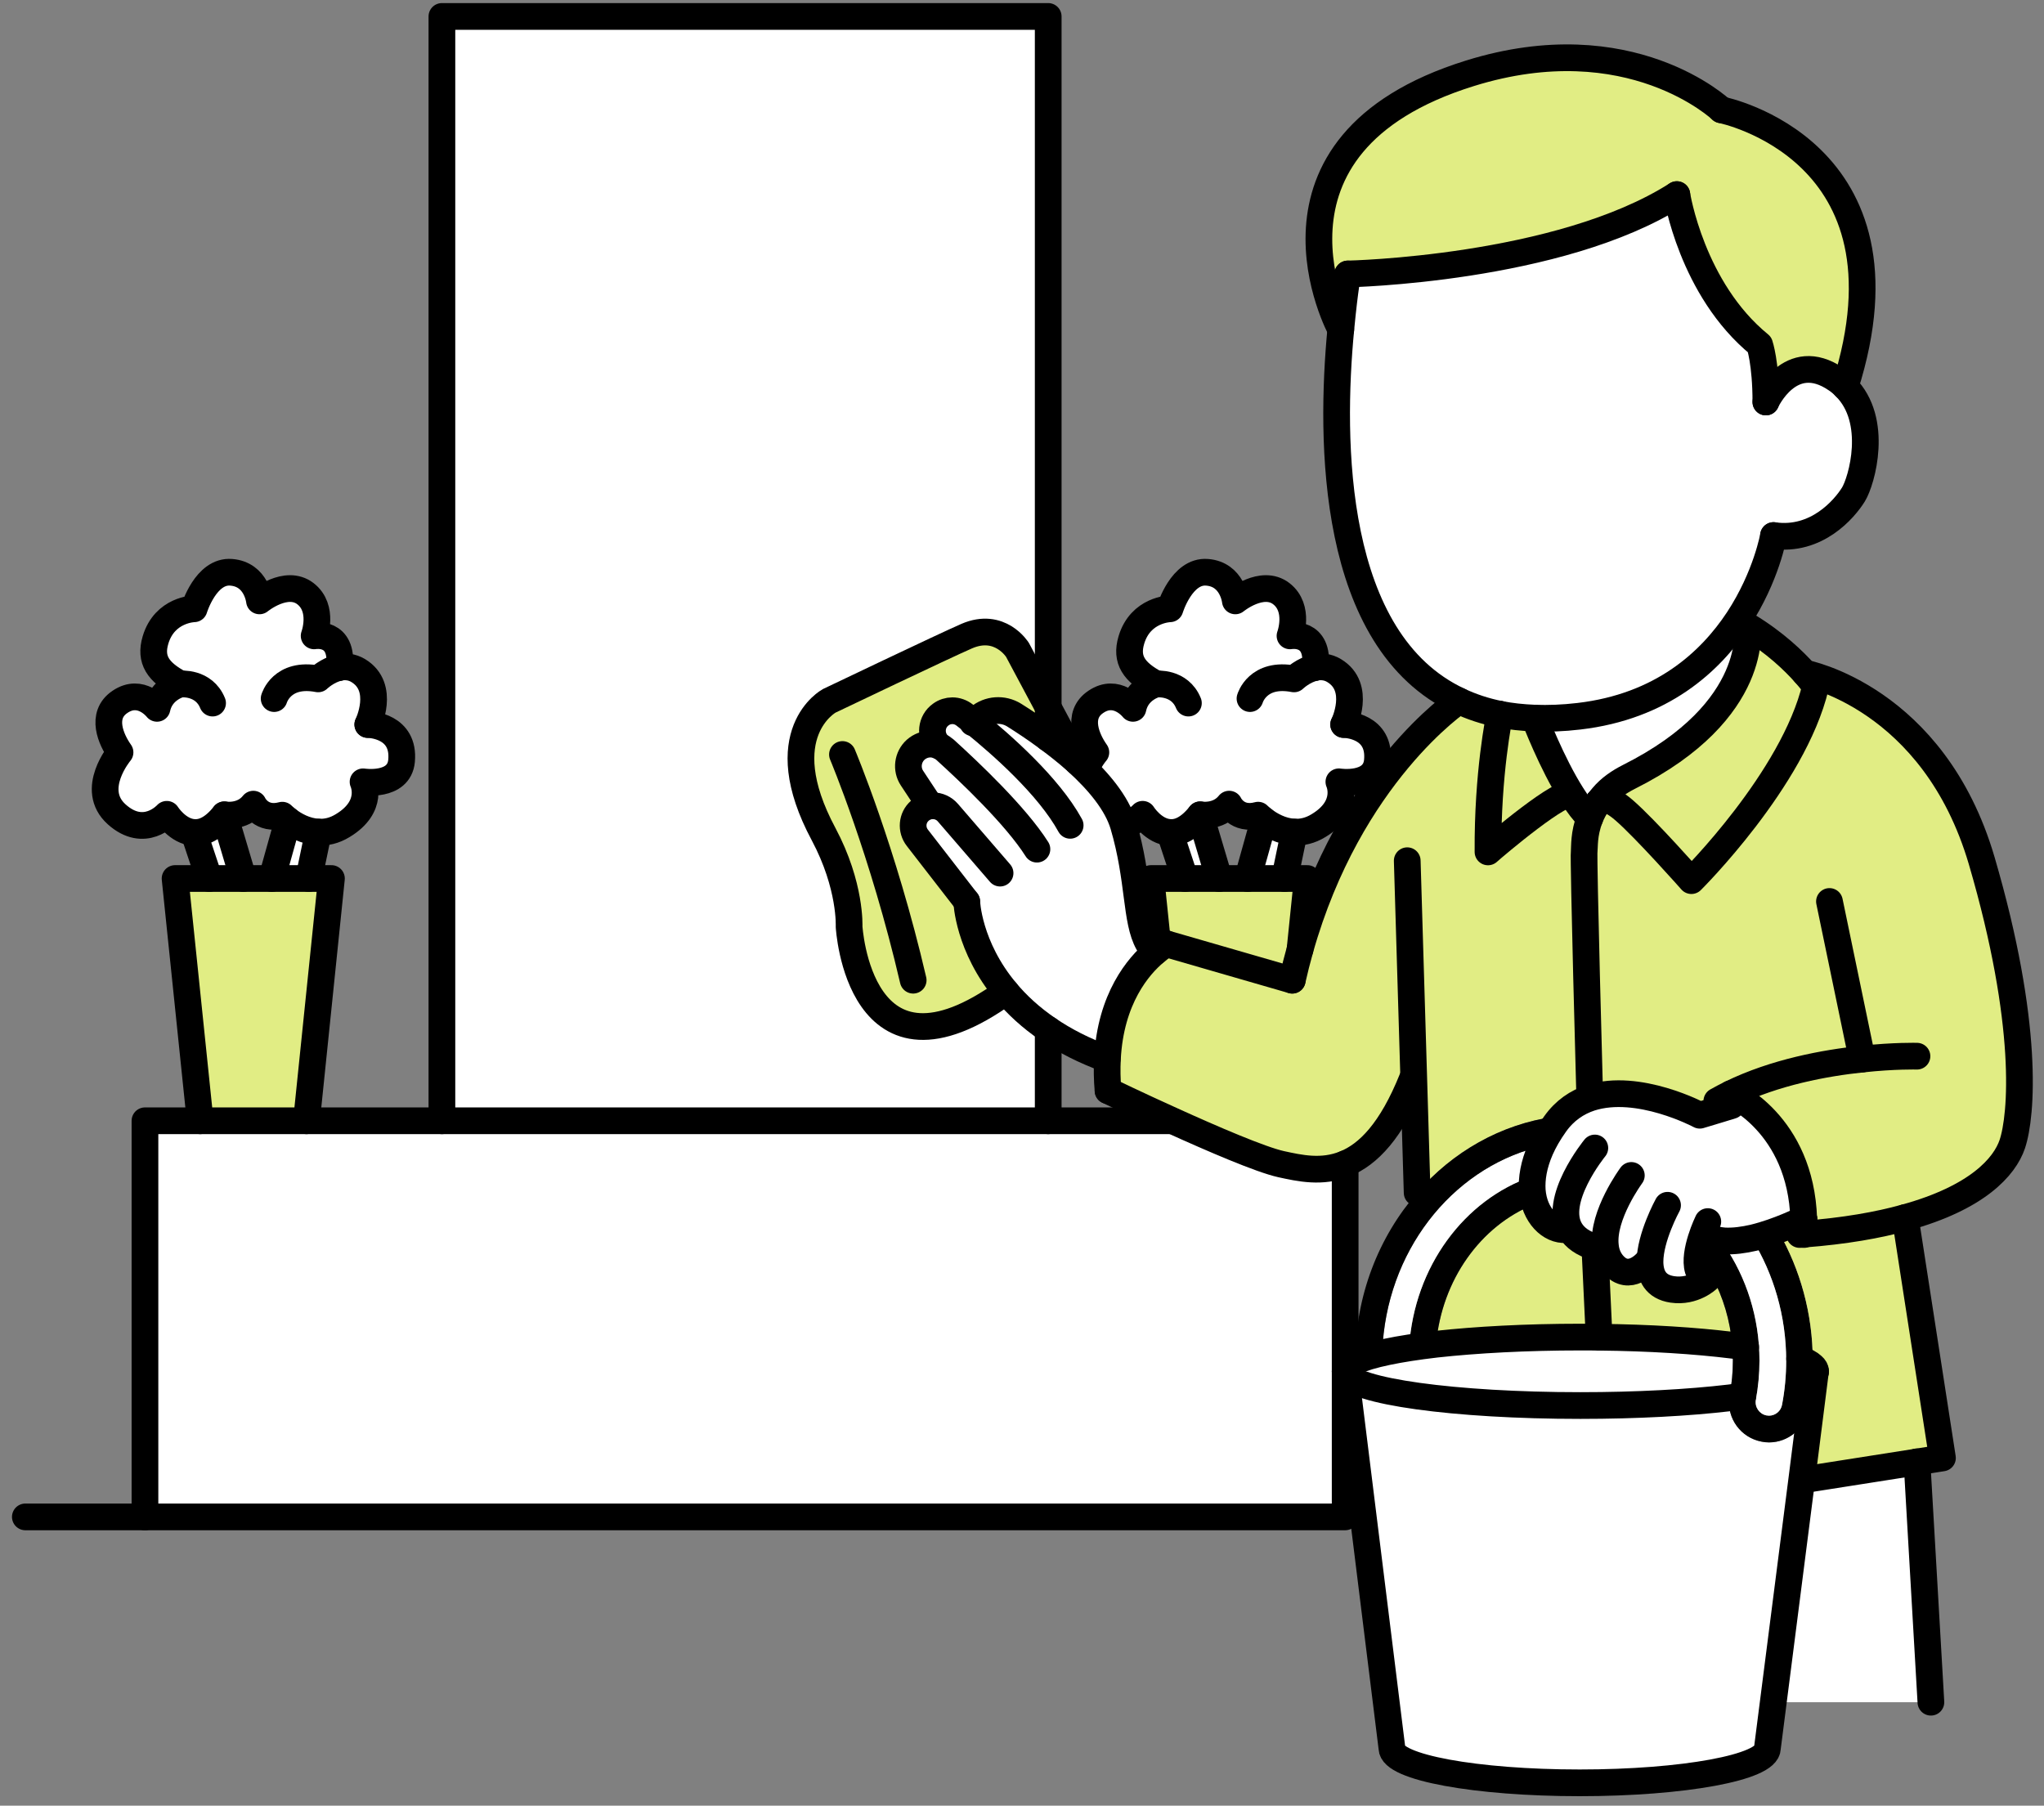 <?xml version="1.0" encoding="UTF-8"?>
<svg xmlns="http://www.w3.org/2000/svg" width="163" height="144" viewBox="0 0 163 144" fill="none">
  <rect x="0" y="0" width="163" height="144" fill="#808080" stroke="none"/>
  <g clip-path="url(#clip0_606_216)">
    <path d="M93.291 66.391C93.991 66.441 94.821 66.1 95.711 64.981L97.221 70.061H94.501L93.291 66.4V66.391Z" fill="white"></path>
    <path d="M136.532 101.81C137.412 103.44 137.972 105.3 138.142 107.28C135.222 106.92 131.552 106.68 127.522 106.64L127.182 99.45L128.022 99.35C128.072 99.89 128.262 100.4 128.632 100.83C129.942 102.33 131.342 100.64 131.342 100.64H131.582C131.592 101.72 132.022 102.63 133.362 102.83C135.082 103.08 136.192 101.99 136.192 101.99L136.532 101.81Z" fill="#E1ED84"></path>
    <path d="M74.771 59.35C74.131 58.64 74.251 57.53 75.031 56.98C75.301 56.78 75.631 56.68 75.951 56.68C76.291 56.68 76.641 56.8 76.921 57.02C77.131 57.18 77.371 57.37 77.641 57.58L78.061 57.22C78.851 56.56 79.981 56.48 80.861 57.02C81.611 57.49 82.571 58.12 83.591 58.88C84.311 59.41 85.071 60.01 85.791 60.65C85.831 60.69 85.871 60.72 85.911 60.76C87.581 62.28 89.061 64.03 89.591 65.81C90.871 70.15 90.541 73.4 91.571 75.22C91.721 75.48 91.901 75.72 92.111 75.92C90.811 77.02 88.551 79.61 88.311 84.46H88.291C86.431 83.79 84.881 82.98 83.591 82.1C82.191 81.15 81.091 80.12 80.231 79.09C77.201 75.48 77.091 71.89 77.091 71.89L73.161 66.82C72.641 66.16 72.721 65.21 73.351 64.66C73.591 64.44 73.891 64.31 74.191 64.27L72.731 62.06C72.251 61.34 72.381 60.37 73.021 59.79C73.361 59.49 73.781 59.34 74.191 59.34C74.441 59.34 74.681 59.39 74.911 59.5L74.771 59.35Z" fill="white"></path>
    <path d="M19.401 70.061H20.201H21.671H24.621H26.431L24.441 89.38H20.201H15.961L13.961 70.061H16.681H19.401Z" fill="#E1ED84"></path>
    <path d="M122.191 94.939C122.351 96.95 123.651 98.149 124.871 98.059L125.251 98.139C125.601 98.7 126.201 99.159 127.181 99.449L127.521 106.639C127.031 106.629 126.531 106.629 126.031 106.629C121.691 106.629 117.701 106.849 114.521 107.199C114.981 102.039 118.091 97.759 122.301 96.059C122.251 95.749 122.211 95.37 122.181 94.939H122.191Z" fill="#E1ED84"></path>
    <path d="M122.171 93.82C122.161 94.22 122.171 94.6 122.181 94.94C122.211 95.37 122.251 95.75 122.301 96.06C118.091 97.76 114.981 102.04 114.521 107.19C114.011 107.23 113.231 107.31 112.371 107.43C112.781 101.01 116.781 95.66 122.171 93.82Z" fill="black"></path>
    <path d="M119.602 56.961C119.552 57.211 118.622 61.641 118.662 67.941C119.132 67.511 124.812 62.691 125.332 63.441L125.362 63.421C125.822 64.151 126.302 64.791 126.782 65.251C126.292 66.511 126.372 67.561 126.332 67.901C126.252 68.481 126.772 87.361 126.772 87.361L126.832 87.551C125.772 87.901 124.782 88.551 124.012 89.641C123.512 90.341 123.132 91.011 122.852 91.641L122.562 91.501C122.842 90.631 123.282 89.781 123.992 89.051C119.682 89.651 115.832 91.861 113.012 95.121L112.742 86.021H112.632C110.962 90.201 109.092 92.071 107.272 92.811C105.422 93.571 103.632 93.161 102.162 92.841C100.532 92.481 96.682 90.821 93.462 89.361C90.672 88.101 88.362 86.981 88.362 86.981C88.282 86.081 88.272 85.241 88.312 84.461C88.552 79.611 90.812 77.021 92.112 75.931C92.652 75.471 93.022 75.271 93.022 75.271L103.052 78.171C103.242 77.331 103.452 76.511 103.672 75.721C107.612 61.731 116.342 55.891 116.342 55.891C117.332 56.361 118.412 56.721 119.602 56.961Z" fill="#E1ED84"></path>
    <path d="M138.191 108.521C138.191 109.441 138.101 110.361 137.931 111.251C137.911 111.331 137.901 111.411 137.901 111.481C134.671 111.861 130.531 112.091 126.031 112.091C115.991 112.091 107.801 110.951 107.291 109.501L107.271 109.361C107.271 109.081 107.561 108.811 108.091 108.561C109.241 108.021 111.511 107.551 114.521 107.201C117.701 106.851 121.691 106.631 126.031 106.631C126.531 106.631 127.031 106.631 127.521 106.641C131.551 106.681 135.221 106.921 138.141 107.281C138.171 107.691 138.191 108.101 138.191 108.521Z" fill="white"></path>
    <path d="M141.071 115.03C142.601 115.03 143.921 113.93 144.201 112.42C144.361 111.57 144.471 110.69 144.521 109.81C144.651 109.71 144.731 109.6 144.761 109.48L143.701 117.85L141.411 135.75L140.941 139.42C140.941 140.95 134.241 142.18 125.971 142.18C117.701 142.18 111.001 140.95 111.001 139.42L107.291 109.5C107.801 110.95 115.991 112.09 126.031 112.09C130.531 112.09 134.671 111.86 137.901 111.48C137.711 113.13 138.831 114.66 140.481 114.97C140.671 115.01 140.871 115.03 141.071 115.03Z" fill="white"></path>
    <path d="M83.59 82.1V89.38H35.24V1.311H83.59V56.42L81.14 51.831C81.14 51.831 79.75 49.581 77.09 50.73C75.27 51.52 66.13 55.891 66.13 55.891C66.13 55.891 61.36 58.461 65.68 66.531C67.87 70.641 67.71 73.891 67.71 73.891C67.71 73.891 68.48 87.581 80.23 79.091C81.09 80.121 82.19 81.15 83.59 82.1Z" fill="white"></path>
    <path d="M119.601 56.959C118.411 56.719 117.331 56.359 116.341 55.889C106.091 51.099 106.081 35.069 106.921 26.279C107.261 22.739 107.481 21.849 107.481 21.849C107.481 21.849 124.331 21.509 133.721 15.52C133.721 15.52 134.891 23.059 140.321 27.489C140.321 27.489 140.821 28.93 140.821 32.059C140.821 32.059 142.761 27.739 146.421 30.239C146.691 30.419 146.931 30.619 147.141 30.84C149.851 33.52 148.471 38.359 147.801 39.44C147.081 40.599 144.861 43.2 141.431 42.709C141.431 42.709 140.871 45.969 138.611 49.41C136.381 52.789 132.511 56.349 125.911 57.12C124.651 57.27 123.471 57.309 122.371 57.27C121.391 57.23 120.471 57.13 119.601 56.959Z" fill="white"></path>
    <path d="M143.851 97.22C143.851 97.22 143.851 97.21 143.841 97.22C143.601 89.61 138.031 87.22 138.031 87.22C137.651 87.41 137.281 87.6 136.911 87.81L137.111 88.47L135.551 88.94C135.551 88.94 130.661 86.32 126.831 87.55L126.771 87.36C126.771 87.36 126.251 68.48 126.331 67.9C126.371 67.56 126.291 66.51 126.781 65.25C126.941 64.85 127.151 64.43 127.451 64H127.461C127.461 64 127.501 63.93 127.521 63.9H127.531C127.711 63.73 128.241 63.51 129.521 64.62C131.211 66.08 134.881 70.23 134.881 70.23C134.881 70.23 143.021 62.16 144.781 54.75C144.781 54.75 144.501 54.33 143.921 53.68C143.921 53.68 154.201 55.59 158.031 68.64C161.851 81.68 161.231 88.97 160.471 91.24C159.861 93.05 157.681 95.52 151.931 97.1C149.781 97.7 147.121 98.17 143.851 98.42C143.871 98.01 143.871 97.61 143.851 97.22Z" fill="#E1ED84"></path>
    <path d="M141.841 98.24C143.551 101.23 144.561 104.75 144.561 108.52C144.561 108.66 144.561 108.8 144.551 108.94C144.551 109.23 144.541 109.52 144.521 109.81C144.471 110.69 144.361 111.57 144.201 112.42C143.921 113.93 142.601 115.03 141.071 115.03C140.871 115.03 140.671 115.01 140.481 114.97C138.831 114.66 137.711 113.13 137.901 111.48C137.901 111.41 137.901 111.33 137.931 111.25C138.101 110.36 138.191 109.44 138.191 108.52C138.191 108.1 138.171 107.69 138.141 107.28C137.971 105.3 137.411 103.44 136.531 101.81C136.281 101.32 136.001 100.85 135.691 100.41L135.761 99.49C136.231 99.49 136.841 99.41 137.491 99.29C139.251 101.86 140.311 105.05 140.311 108.52C140.311 109.57 140.211 110.62 140.021 111.64C139.921 112.22 140.301 112.77 140.871 112.88C140.941 112.89 141.011 112.9 141.071 112.9C141.571 112.9 142.021 112.54 142.111 112.03C142.331 110.88 142.441 109.7 142.441 108.52C142.441 104.93 141.431 101.59 139.721 98.81C139.781 98.8 139.841 98.78 139.891 98.77C140.671 98.57 141.371 98.37 141.841 98.24Z" fill="black"></path>
    <path d="M138.031 87.221C138.031 87.221 143.601 89.611 143.841 97.221C143.691 97.291 141.831 98.221 139.871 98.701C139.061 98.891 138.241 99.001 137.501 98.961V99.291C136.841 99.411 136.231 99.491 135.761 99.491L135.691 100.411C136.001 100.851 136.281 101.321 136.531 101.811L136.191 101.991C136.191 101.991 135.081 103.081 133.361 102.831C132.021 102.631 131.591 101.721 131.581 100.631H131.341C131.341 100.631 129.941 102.331 128.631 100.831C128.261 100.401 128.071 99.891 128.021 99.351L127.181 99.451C126.201 99.161 125.601 98.701 125.251 98.141L124.871 98.061C123.651 98.151 122.351 96.951 122.191 94.941C122.131 94.001 122.301 92.891 122.851 91.641C123.131 91.011 123.511 90.341 124.011 89.641C124.781 88.551 125.771 87.901 126.831 87.551C130.661 86.321 135.551 88.941 135.551 88.941L137.111 88.471L136.911 87.811C137.281 87.601 137.651 87.411 138.031 87.221Z" fill="white"></path>
    <path d="M16.681 70.061L15.461 66.4C16.161 66.441 16.991 66.111 17.891 64.981L19.401 70.061H16.681Z" fill="white"></path>
    <path d="M107.271 109.359V120.969H11.56V89.379H93.451V89.359C96.68 90.819 100.531 92.479 102.161 92.839C103.631 93.159 105.421 93.569 107.271 92.809V109.359Z" fill="white"></path>
    <path d="M144.561 108.52C144.561 104.75 143.551 101.23 141.841 98.24C141.371 98.37 140.671 98.57 139.891 98.77L139.871 98.7C141.831 98.22 143.691 97.29 143.841 97.22C143.851 97.21 143.851 97.22 143.851 97.22C143.871 97.61 143.871 98.01 143.851 98.42C147.121 98.17 149.781 97.7 151.931 97.1L154.901 116.27L152.871 116.59L144.341 117.93L143.701 117.85L144.761 109.48L144.781 109.36C144.781 109.21 144.701 109.07 144.551 108.94C144.561 108.8 144.561 108.66 144.561 108.52Z" fill="#E1ED84"></path>
    <path d="M12.522 56.49C12.862 54.91 14.392 54.55 14.392 54.55C12.602 53.6 11.932 52.62 12.402 51.04C13.132 48.59 15.482 48.55 15.482 48.55C15.482 48.55 16.412 45.47 18.442 45.64C20.472 45.8 20.692 47.92 20.692 47.92C20.692 47.92 22.822 46.17 24.352 47.34C25.872 48.51 25.052 50.71 25.052 50.71C25.052 50.71 27.392 50.28 27.072 53.22C27.542 53.14 28.062 53.17 28.572 53.48C30.772 54.81 29.332 57.78 29.332 57.78C29.532 57.78 32.282 57.9 32.022 60.68C31.822 62.8 28.952 62.35 28.952 62.35C28.952 62.35 29.872 64.31 27.332 65.84C26.652 66.26 25.992 66.39 25.392 66.36C24.342 66.31 23.462 65.78 22.972 65.41C22.682 65.18 22.512 65.01 22.512 65.01C20.812 65.47 20.202 64.13 20.202 64.13C19.322 65.24 17.892 64.98 17.892 64.98C16.992 66.11 16.162 66.44 15.462 66.39C14.162 66.31 13.302 64.94 13.302 64.94C13.302 64.94 11.522 66.94 9.302 64.94C7.092 62.95 9.572 60 9.572 60C8.862 59 7.972 57.04 9.572 55.97C11.242 54.84 12.522 56.49 12.522 56.49Z" fill="white"></path>
    <path d="M152.87 116.59L153.98 135.75H141.41L143.7 117.85L144.34 117.93L152.87 116.59Z" fill="white"></path>
    <path d="M75.031 56.98C74.251 57.53 74.131 58.64 74.771 59.35L74.911 59.5C74.681 59.39 74.441 59.34 74.191 59.34C73.781 59.34 73.361 59.49 73.021 59.79C72.381 60.37 72.251 61.34 72.731 62.06L74.191 64.27C73.891 64.31 73.591 64.44 73.351 64.66C72.721 65.21 72.641 66.16 73.161 66.82L77.091 71.89C77.091 71.89 77.201 75.48 80.231 79.09C68.481 87.58 67.711 73.89 67.711 73.89C67.711 73.89 67.871 70.64 65.681 66.53C61.361 58.46 66.131 55.89 66.131 55.89C66.131 55.89 75.271 51.52 77.091 50.73C79.751 49.58 81.141 51.83 81.141 51.83L83.591 56.42V58.88C82.571 58.12 81.611 57.49 80.861 57.02C79.981 56.48 78.851 56.56 78.061 57.22L77.641 57.58C77.371 57.37 77.131 57.18 76.921 57.02C76.641 56.8 76.291 56.68 75.951 56.68C75.631 56.68 75.301 56.78 75.031 56.98Z" fill="#E1ED84"></path>
    <path d="M106.921 26.279C106.921 26.279 98.911 11.549 117.211 5.849C130.011 1.859 137.271 8.759 137.271 8.759C137.271 8.759 153.151 11.919 147.141 30.839C146.931 30.619 146.691 30.419 146.421 30.239C142.761 27.739 140.821 32.059 140.821 32.059C140.821 28.929 140.321 27.489 140.321 27.489C134.891 23.059 133.721 15.519 133.721 15.519C124.331 21.509 107.481 21.849 107.481 21.849C107.481 21.849 107.261 22.739 106.921 26.279Z" fill="#E1ED84"></path>
    <path d="M21.672 70.06L22.972 65.41C23.462 65.78 24.342 66.31 25.392 66.36L24.622 70.06H21.672Z" fill="white"></path>
    <path d="M139.341 49.91C139.341 49.91 140.471 56.65 129.911 61.95C129.121 62.35 128.381 62.85 127.811 63.53C127.711 63.65 127.611 63.77 127.531 63.89H127.521C127.481 63.94 127.461 63.97 127.461 63.99H127.451C127.151 64.43 126.941 64.85 126.781 65.25C126.301 64.79 125.821 64.15 125.361 63.42C123.731 60.86 122.371 57.27 122.371 57.27C123.471 57.31 124.651 57.27 125.911 57.12C132.511 56.35 136.381 52.79 138.611 49.41L139.341 49.91Z" fill="white"></path>
    <path d="M122.85 91.64C122.3 92.89 122.13 94 122.19 94.94H122.18C122.17 94.6 122.16 94.22 122.17 93.82C116.78 95.66 112.78 101.01 112.37 107.43C113.23 107.31 114.01 107.23 114.52 107.19C111.51 107.55 109.24 108.02 108.09 108.56L108.07 108.52C108.59 108.23 109.37 107.99 110.23 107.8C110.53 99.87 115.69 93.29 122.56 91.5L122.85 91.64Z" fill="white"></path>
    <path d="M142.44 108.519C142.44 109.699 142.33 110.879 142.11 112.029C142.02 112.539 141.57 112.899 141.07 112.899C141.01 112.899 140.94 112.889 140.87 112.879C140.3 112.769 139.92 112.219 140.02 111.639C140.21 110.619 140.31 109.569 140.31 108.519C140.31 105.049 139.25 101.859 137.49 99.289V98.959C138.24 98.999 139.06 98.889 139.87 98.699L139.89 98.769C139.84 98.769 139.78 98.799 139.72 98.809C141.43 101.589 142.44 104.929 142.44 108.519Z" fill="white"></path>
    <path d="M99.49 70.06L100.79 65.41C101.29 65.78 102.16 66.31 103.21 66.36L102.44 70.06H99.49Z" fill="white"></path>
    <path d="M93.02 75.27C93.02 75.27 92.65 75.471 92.11 75.93C91.9 75.721 91.72 75.481 91.57 75.221L92.3 75.07L91.78 70.061H104.25L103.67 75.721C103.45 76.511 103.24 77.331 103.05 78.171L93.02 75.27Z" fill="#E1ED84"></path>
    <path d="M118.661 67.941C118.621 61.641 119.551 57.211 119.601 56.961C120.471 57.131 121.391 57.231 122.371 57.271C122.371 57.271 123.731 60.861 125.361 63.421L125.331 63.441C124.811 62.691 119.131 67.511 118.661 67.941Z" fill="#E1ED84"></path>
    <path d="M127.531 63.89C127.611 63.77 127.711 63.65 127.811 63.53C128.381 62.85 129.121 62.35 129.911 61.95C140.471 56.65 139.341 49.91 139.341 49.91C141.571 51.26 143.071 52.73 143.921 53.68C144.501 54.33 144.781 54.75 144.781 54.75C143.021 62.16 134.881 70.23 134.881 70.23C134.881 70.23 131.211 66.08 129.521 64.62C128.241 63.51 127.711 63.73 127.531 63.89Z" fill="#E1ED84"></path>
    <path d="M113.01 95.121C115.83 91.861 119.68 89.651 123.99 89.051C123.28 89.781 122.84 90.631 122.56 91.501C115.69 93.291 110.53 99.871 110.23 107.801C109.37 107.991 108.59 108.231 108.07 108.521C108.07 103.341 109.95 98.631 113.01 95.121Z" fill="black"></path>
    <path d="M92.212 54.55C90.422 53.6 89.752 52.62 90.222 51.04C90.952 48.59 93.302 48.55 93.302 48.55C93.302 48.55 94.232 45.47 96.262 45.64C98.292 45.8 98.512 47.92 98.512 47.92C98.512 47.92 100.642 46.17 102.172 47.34C103.692 48.51 102.872 50.71 102.872 50.71C102.872 50.71 105.212 50.28 104.892 53.22C105.362 53.14 105.882 53.17 106.392 53.48C108.602 54.81 107.152 57.78 107.152 57.78C107.362 57.78 110.102 57.9 109.842 60.68C109.642 62.8 106.772 62.35 106.772 62.35C106.772 62.35 107.692 64.31 105.152 65.84C104.472 66.26 103.812 66.39 103.212 66.36C102.162 66.31 101.292 65.78 100.792 65.41C100.502 65.18 100.332 65.01 100.332 65.01C98.632 65.47 98.022 64.13 98.022 64.13C97.142 65.24 95.712 64.98 95.712 64.98C94.822 66.1 93.992 66.44 93.292 66.39C91.982 66.32 91.122 64.94 91.122 64.94C91.122 64.94 90.722 65.39 90.082 65.65L89.592 65.81C89.062 64.03 87.582 62.28 85.912 60.76L85.852 60.65H86.942C87.182 60.24 87.392 60 87.392 60C86.682 59 85.792 57.04 87.392 55.97C89.062 54.84 90.352 56.49 90.352 56.49C90.682 54.91 92.212 54.55 92.212 54.55Z" fill="white"></path>
    <path d="M122.371 57.27C122.371 57.27 123.731 60.859 125.361 63.419C125.821 64.15 126.301 64.79 126.781 65.249" stroke="black" stroke-width="2.13" stroke-linecap="round"></path>
    <path d="M119.601 56.949C119.551 57.209 118.621 61.639 118.661 67.939C119.131 67.509 124.811 62.689 125.331 63.439" stroke="black" stroke-width="2.13" stroke-linecap="round" stroke-linejoin="round"></path>
    <path d="M127.451 64C127.151 64.43 126.941 64.85 126.781 65.25C126.291 66.51 126.371 67.56 126.331 67.9C126.251 68.48 126.771 87.36 126.771 87.36" stroke="black" stroke-width="2.13" stroke-linecap="round" stroke-linejoin="round"></path>
    <path d="M127.521 63.9L127.461 63.99" stroke="black" stroke-width="2.13" stroke-linecap="round" stroke-linejoin="round"></path>
    <path d="M127.531 63.89C127.711 63.73 128.241 63.51 129.521 64.62C131.211 66.08 134.881 70.23 134.881 70.23C134.881 70.23 143.021 62.16 144.781 54.75C144.781 54.75 144.501 54.33 143.921 53.68C143.071 52.73 141.571 51.26 139.341 49.91C139.341 49.91 140.471 56.65 129.911 61.95C129.121 62.35 128.381 62.85 127.811 63.53C127.711 63.65 127.611 63.77 127.531 63.89Z" stroke="black" stroke-width="2.13" stroke-linecap="round" stroke-linejoin="round"></path>
    <path d="M127.531 63.891L127.521 63.901" stroke="black" stroke-width="2.13" stroke-linecap="round" stroke-linejoin="round"></path>
    <path d="M127.461 63.99C127.461 63.99 127.481 63.94 127.521 63.9" stroke="black" stroke-width="2.13" stroke-linecap="round" stroke-linejoin="round"></path>
    <path d="M127.461 63.99H127.451" stroke="black" stroke-width="2.13" stroke-linecap="round" stroke-linejoin="round"></path>
    <path d="M107.481 21.85C107.481 21.85 107.261 22.74 106.921 26.28C106.081 35.07 106.091 51.1 116.341 55.89C117.331 56.36 118.411 56.72 119.601 56.96C120.471 57.13 121.391 57.23 122.371 57.27C123.471 57.31 124.651 57.27 125.911 57.12C132.511 56.35 136.381 52.79 138.611 49.41C140.871 45.97 141.431 42.71 141.431 42.71" stroke="black" stroke-width="2.13" stroke-linecap="round" stroke-linejoin="round"></path>
    <path d="M140.82 32.059C140.82 32.059 142.76 27.739 146.42 30.239C146.69 30.419 146.93 30.619 147.14 30.84C149.85 33.52 148.47 38.359 147.8 39.44C147.08 40.599 144.86 43.2 141.43 42.709" stroke="black" stroke-width="2.13" stroke-linecap="round" stroke-linejoin="round"></path>
    <path d="M133.721 15.52C133.721 15.52 134.891 23.059 140.321 27.489C140.321 27.489 140.821 28.93 140.821 32.059" stroke="black" stroke-width="2.13" stroke-linecap="round" stroke-linejoin="round"></path>
    <path d="M107.48 21.849C107.48 21.849 124.33 21.509 133.72 15.52" stroke="black" stroke-width="2.13" stroke-linecap="round" stroke-linejoin="round"></path>
    <path d="M106.921 26.279C106.921 26.279 98.911 11.549 117.211 5.849C130.011 1.859 137.271 8.759 137.271 8.759" stroke="black" stroke-width="2.13" stroke-linecap="round" stroke-linejoin="round"></path>
    <path d="M137.271 8.76C137.271 8.76 153.151 11.92 147.141 30.84" stroke="black" stroke-width="2.13" stroke-linecap="round" stroke-linejoin="round"></path>
    <path d="M116.341 55.891C116.341 55.891 107.611 61.731 103.671 75.721C103.451 76.511 103.241 77.331 103.051 78.171" stroke="black" stroke-width="2.13" stroke-linecap="round" stroke-linejoin="round"></path>
    <path d="M143.922 53.68C143.922 53.68 154.202 55.59 158.032 68.64C161.852 81.68 161.232 88.97 160.472 91.24C159.862 93.05 157.682 95.52 151.932 97.1C149.782 97.7 147.122 98.17 143.852 98.42C143.742 98.43 143.622 98.44 143.512 98.45" stroke="black" stroke-width="2.13" stroke-linecap="round" stroke-linejoin="round"></path>
    <path d="M152.87 84.23C152.87 84.23 151.08 84.18 148.5 84.46C145.54 84.77 141.55 85.5 138.03 87.22C137.65 87.41 137.28 87.6 136.91 87.81" stroke="black" stroke-width="2.13" stroke-linecap="round" stroke-linejoin="round"></path>
    <path d="M145.891 71.891L148.501 84.461" stroke="black" stroke-width="2.13" stroke-linecap="round" stroke-linejoin="round"></path>
    <path d="M112.221 68.641L112.741 86.021L113.011 95.121" stroke="black" stroke-width="2.13" stroke-linecap="round" stroke-linejoin="round"></path>
    <path d="M151.932 97.1L154.902 116.27L152.872 116.59L144.342 117.93" stroke="black" stroke-width="2.13" stroke-linecap="round" stroke-linejoin="round"></path>
    <path d="M124.871 98.059C123.651 98.149 122.351 96.949 122.191 94.939C122.131 93.999 122.301 92.889 122.851 91.639C123.131 91.009 123.511 90.339 124.011 89.639C124.781 88.549 125.771 87.899 126.831 87.549C130.661 86.319 135.551 88.939 135.551 88.939L137.111 88.469L138.091 88.169" stroke="black" stroke-width="2.13" stroke-linecap="round" stroke-linejoin="round"></path>
    <path d="M127.181 91.551C127.181 91.551 123.751 95.741 125.251 98.141C125.601 98.701 126.201 99.161 127.181 99.451" stroke="black" stroke-width="2.13" stroke-linecap="round" stroke-linejoin="round"></path>
    <path d="M130.092 93.74C130.092 93.74 127.752 96.91 128.022 99.35C128.072 99.89 128.262 100.4 128.632 100.83C129.942 102.33 131.342 100.64 131.342 100.64" stroke="black" stroke-width="2.13" stroke-linecap="round" stroke-linejoin="round"></path>
    <path d="M132.98 96.119C132.98 96.119 131.58 98.669 131.58 100.629C131.59 101.719 132.02 102.629 133.36 102.829C135.08 103.079 136.19 101.989 136.19 101.989" stroke="black" stroke-width="2.13" stroke-linecap="round" stroke-linejoin="round"></path>
    <path d="M143.852 97.221C143.872 97.611 143.872 98.011 143.852 98.421V98.451" stroke="black" stroke-width="2.13" stroke-linecap="round" stroke-linejoin="round"></path>
    <path d="M138.031 87.221C138.031 87.221 143.601 89.611 143.841 97.221" stroke="black" stroke-width="2.13" stroke-linecap="round" stroke-linejoin="round"></path>
    <path d="M143.85 97.211C143.85 97.211 143.85 97.211 143.84 97.221C143.69 97.291 141.83 98.221 139.87 98.701C139.06 98.891 138.24 99.001 137.5 98.961C137.3 98.941 137.1 98.921 136.91 98.871" stroke="black" stroke-width="2.13" stroke-linecap="round" stroke-linejoin="round"></path>
    <path d="M136.19 97.42C136.19 97.42 135 99.87 135.41 101.24" stroke="black" stroke-width="2.13" stroke-linecap="round" stroke-linejoin="round"></path>
    <path d="M107.271 109.361C107.271 109.081 107.561 108.811 108.091 108.561C109.241 108.021 111.511 107.551 114.521 107.201C117.701 106.851 121.691 106.631 126.031 106.631C126.531 106.631 127.031 106.631 127.521 106.641C131.551 106.681 135.221 106.921 138.141 107.281C138.511 107.321 138.871 107.371 139.211 107.421" stroke="black" stroke-width="2.13" stroke-linecap="round" stroke-linejoin="round"></path>
    <path d="M138.971 111.34C138.631 111.39 138.271 111.43 137.901 111.48C134.671 111.86 130.531 112.09 126.031 112.09C115.991 112.09 107.801 110.95 107.291 109.5" stroke="black" stroke-width="2.13" stroke-linecap="round" stroke-linejoin="round"></path>
    <path d="M144.76 109.48C144.73 109.6 144.65 109.71 144.52 109.81C144.33 109.98 144.04 110.15 143.65 110.3" stroke="black" stroke-width="2.13" stroke-linecap="round" stroke-linejoin="round"></path>
    <path d="M143.512 108.369C143.992 108.549 144.342 108.739 144.552 108.939C144.702 109.069 144.782 109.209 144.782 109.359" stroke="black" stroke-width="2.13" stroke-linecap="round" stroke-linejoin="round"></path>
    <path d="M144.781 109.359L144.761 109.479L143.701 117.849L141.411 135.749L140.941 139.419C140.941 140.949 134.241 142.179 125.971 142.179C117.701 142.179 111.001 140.949 111.001 139.419L107.291 109.499L107.271 109.359" stroke="black" stroke-width="2.13" stroke-linecap="round" stroke-linejoin="round"></path>
    <path d="M127.182 99.449L127.522 106.639" stroke="black" stroke-width="2.13" stroke-linecap="round" stroke-linejoin="round"></path>
    <path d="M152.871 116.58V116.59L153.981 135.75" stroke="black" stroke-width="2.13" stroke-linecap="round" stroke-linejoin="round"></path>
    <path d="M88.361 86.98C88.361 86.98 90.671 88.1 93.461 89.359C96.681 90.82 100.531 92.48 102.161 92.84C103.631 93.159 105.421 93.57 107.271 92.809C109.091 92.07 110.961 90.2 112.631 86.019" stroke="black" stroke-width="2.13" stroke-linecap="round" stroke-linejoin="round"></path>
    <path d="M93.022 75.269L103.051 78.169" stroke="black" stroke-width="2.13" stroke-linecap="round" stroke-linejoin="round"></path>
    <path d="M93.022 75.269C93.022 75.269 92.652 75.469 92.112 75.93C90.812 77.019 88.552 79.609 88.312 84.46C88.272 85.24 88.282 86.079 88.362 86.98" stroke="black" stroke-width="2.13" stroke-linecap="round" stroke-linejoin="round"></path>
    <path d="M77.092 71.891C77.092 71.891 77.202 75.481 80.232 79.091C81.092 80.121 82.192 81.151 83.592 82.101C84.882 82.981 86.432 83.791 88.292 84.461" stroke="black" stroke-width="2.13" stroke-linecap="round" stroke-linejoin="round"></path>
    <path d="M77.091 71.89L73.16 66.82C72.641 66.16 72.721 65.21 73.35 64.66C73.591 64.44 73.891 64.31 74.191 64.27C74.26 64.26 74.331 64.26 74.4 64.26C74.841 64.26 75.281 64.45 75.591 64.81L79.751 69.63" stroke="black" stroke-width="2.13" stroke-linecap="round" stroke-linejoin="round"></path>
    <path d="M74.191 64.27L72.731 62.06C72.251 61.34 72.381 60.37 73.021 59.79C73.361 59.49 73.781 59.34 74.191 59.34C74.441 59.34 74.681 59.39 74.911 59.5C75.071 59.57 75.221 59.67 75.361 59.79C77.281 61.53 81.011 65.06 82.691 67.72" stroke="black" stroke-width="2.13" stroke-linecap="round" stroke-linejoin="round"></path>
    <path d="M74.911 59.5L74.771 59.35C74.131 58.64 74.251 57.53 75.031 56.98C75.301 56.78 75.631 56.68 75.951 56.68C76.291 56.68 76.641 56.8 76.921 57.02C77.131 57.18 77.371 57.37 77.641 57.58C79.841 59.36 83.621 62.68 85.341 65.82" stroke="black" stroke-width="2.13" stroke-linecap="round" stroke-linejoin="round"></path>
    <path d="M77.57 57.64L77.64 57.58L78.06 57.22C78.85 56.56 79.98 56.48 80.86 57.02C81.61 57.49 82.57 58.12 83.59 58.88C84.31 59.41 85.07 60.01 85.79 60.65C85.83 60.69 85.87 60.72 85.91 60.76C87.58 62.28 89.06 64.03 89.59 65.81C90.87 70.15 90.54 73.4 91.57 75.22C91.72 75.48 91.9 75.72 92.11 75.92" stroke="black" stroke-width="2.13" stroke-linecap="round" stroke-linejoin="round"></path>
    <path d="M85.911 60.76L85.851 60.65L83.591 56.42L81.141 51.83C81.141 51.83 79.751 49.58 77.091 50.73C75.271 51.52 66.131 55.89 66.131 55.89C66.131 55.89 61.361 58.46 65.681 66.53C67.871 70.64 67.711 73.89 67.711 73.89C67.711 73.89 68.481 87.58 80.231 79.09" stroke="black" stroke-width="2.13" stroke-linecap="round" stroke-linejoin="round"></path>
    <path d="M67.182 60.17C67.182 60.17 70.432 67.88 72.822 78.17" stroke="black" stroke-width="2.13" stroke-linecap="round" stroke-linejoin="round"></path>
    <path d="M83.592 89.381H93.452" stroke="black" stroke-width="2.13" stroke-linecap="round" stroke-linejoin="round"></path>
    <path d="M24.441 89.381H35.241" stroke="black" stroke-width="2.13" stroke-linecap="round" stroke-linejoin="round"></path>
    <path d="M107.271 92.811V109.361V120.971H11.56V89.381H15.96" stroke="black" stroke-width="2.13" stroke-linecap="round" stroke-linejoin="round"></path>
    <path d="M83.59 82.1V89.38H35.24V1.311H83.59V56.42V58.88" stroke="black" stroke-width="2.13" stroke-linecap="round" stroke-linejoin="round"></path>
    <path d="M2.021 120.971H11.562" stroke="black" stroke-width="2.13" stroke-linecap="round" stroke-linejoin="round"></path>
    <path d="M21.671 70.061H20.201H19.401H16.681H13.961L15.961 89.38H20.201H24.441L26.431 70.061H24.621H21.671Z" stroke="black" stroke-width="2.13" stroke-linecap="round" stroke-linejoin="round"></path>
    <path d="M29.332 57.78C29.532 57.78 32.282 57.9 32.022 60.68C31.822 62.8 28.952 62.35 28.952 62.35C28.952 62.35 29.872 64.31 27.332 65.84C26.652 66.26 25.992 66.39 25.392 66.36C24.342 66.31 23.462 65.78 22.972 65.41C22.682 65.18 22.512 65.01 22.512 65.01C20.812 65.47 20.202 64.13 20.202 64.13C19.322 65.24 17.892 64.98 17.892 64.98C16.992 66.11 16.162 66.44 15.462 66.39C14.162 66.31 13.302 64.94 13.302 64.94C13.302 64.94 11.522 66.94 9.302 64.94C7.092 62.95 9.572 60 9.572 60C8.862 59 7.972 57.04 9.572 55.97C11.242 54.84 12.522 56.49 12.522 56.49C12.862 54.91 14.392 54.55 14.392 54.55C14.392 54.55 16.252 54.35 16.952 56.07" stroke="black" stroke-width="2.13" stroke-linecap="round" stroke-linejoin="round"></path>
    <path d="M27.07 53.219C27.54 53.139 28.06 53.169 28.57 53.479C30.77 54.809 29.33 57.779 29.33 57.779" stroke="black" stroke-width="2.13" stroke-linecap="round" stroke-linejoin="round"></path>
    <path d="M21.861 55.711C21.861 55.711 22.461 53.581 25.371 54.141C25.371 54.141 26.111 53.42 27.071 53.23" stroke="black" stroke-width="2.13" stroke-linecap="round" stroke-linejoin="round"></path>
    <path d="M14.391 54.55C12.601 53.6 11.931 52.62 12.401 51.04C13.131 48.59 15.481 48.55 15.481 48.55C15.481 48.55 16.411 45.47 18.441 45.64C20.471 45.8 20.691 47.92 20.691 47.92C20.691 47.92 22.821 46.17 24.351 47.34C25.871 48.51 25.051 50.71 25.051 50.71C25.051 50.71 27.391 50.28 27.071 53.22" stroke="black" stroke-width="2.13" stroke-linecap="round" stroke-linejoin="round"></path>
    <path d="M15.461 66.4L16.681 70.06" stroke="black" stroke-width="2.13" stroke-linecap="round" stroke-linejoin="round"></path>
    <path d="M17.891 64.981L19.401 70.061" stroke="black" stroke-width="2.13" stroke-linecap="round" stroke-linejoin="round"></path>
    <path d="M21.672 70.06L22.972 65.41" stroke="black" stroke-width="2.13" stroke-linecap="round" stroke-linejoin="round"></path>
    <path d="M25.391 66.359L24.621 70.059" stroke="black" stroke-width="2.13" stroke-linecap="round" stroke-linejoin="round"></path>
    <path d="M103.671 75.721L104.251 70.061H102.441H99.491H98.021H97.221H94.501H91.781L92.301 75.07" stroke="black" stroke-width="2.13" stroke-linecap="round" stroke-linejoin="round"></path>
    <path d="M86.941 60.64C87.18 60.24 87.391 60 87.391 60C86.68 59 85.79 57.04 87.391 55.97C89.061 54.84 90.35 56.49 90.35 56.49C90.68 54.91 92.21 54.55 92.21 54.55C92.21 54.55 94.07 54.35 94.77 56.07" stroke="black" stroke-width="2.13" stroke-linecap="round" stroke-linejoin="round"></path>
    <path d="M107.15 57.779C107.36 57.779 110.1 57.899 109.84 60.679C109.64 62.799 106.77 62.349 106.77 62.349C106.77 62.349 107.69 64.309 105.15 65.839C104.47 66.259 103.81 66.389 103.21 66.359C102.16 66.309 101.29 65.779 100.79 65.409C100.5 65.179 100.33 65.009 100.33 65.009C98.63 65.469 98.02 64.129 98.02 64.129C97.14 65.239 95.71 64.979 95.71 64.979C94.82 66.099 93.99 66.439 93.29 66.389C91.98 66.319 91.12 64.939 91.12 64.939C91.12 64.939 90.72 65.389 90.08 65.649" stroke="black" stroke-width="2.13" stroke-linecap="round" stroke-linejoin="round"></path>
    <path d="M104.891 53.219C105.361 53.139 105.881 53.169 106.391 53.479C108.601 54.809 107.151 57.779 107.151 57.779" stroke="black" stroke-width="2.13" stroke-linecap="round" stroke-linejoin="round"></path>
    <path d="M99.682 55.711C99.682 55.711 100.282 53.581 103.192 54.141C103.192 54.141 103.932 53.42 104.892 53.23" stroke="black" stroke-width="2.13" stroke-linecap="round" stroke-linejoin="round"></path>
    <path d="M92.212 54.55C90.422 53.6 89.752 52.62 90.222 51.04C90.952 48.59 93.302 48.55 93.302 48.55C93.302 48.55 94.232 45.47 96.262 45.64C98.292 45.8 98.512 47.92 98.512 47.92C98.512 47.92 100.642 46.17 102.172 47.34C103.692 48.51 102.872 50.71 102.872 50.71C102.872 50.71 105.212 50.28 104.892 53.22" stroke="black" stroke-width="2.13" stroke-linecap="round" stroke-linejoin="round"></path>
    <path d="M93.291 66.4L94.501 70.06" stroke="black" stroke-width="2.13" stroke-linecap="round" stroke-linejoin="round"></path>
    <path d="M95.711 64.981L97.221 70.061" stroke="black" stroke-width="2.13" stroke-linecap="round" stroke-linejoin="round"></path>
    <path d="M99.49 70.06L100.79 65.41" stroke="black" stroke-width="2.13" stroke-linecap="round" stroke-linejoin="round"></path>
    <path d="M103.211 66.359L102.441 70.059" stroke="black" stroke-width="2.13" stroke-linecap="round" stroke-linejoin="round"></path>
  </g>
  <defs>
    <clipPath id="clip0_606_216">
      <rect width="161.15" height="143" fill="white" transform="translate(0.961 0.25)"></rect>
    </clipPath>
  </defs>
</svg>
